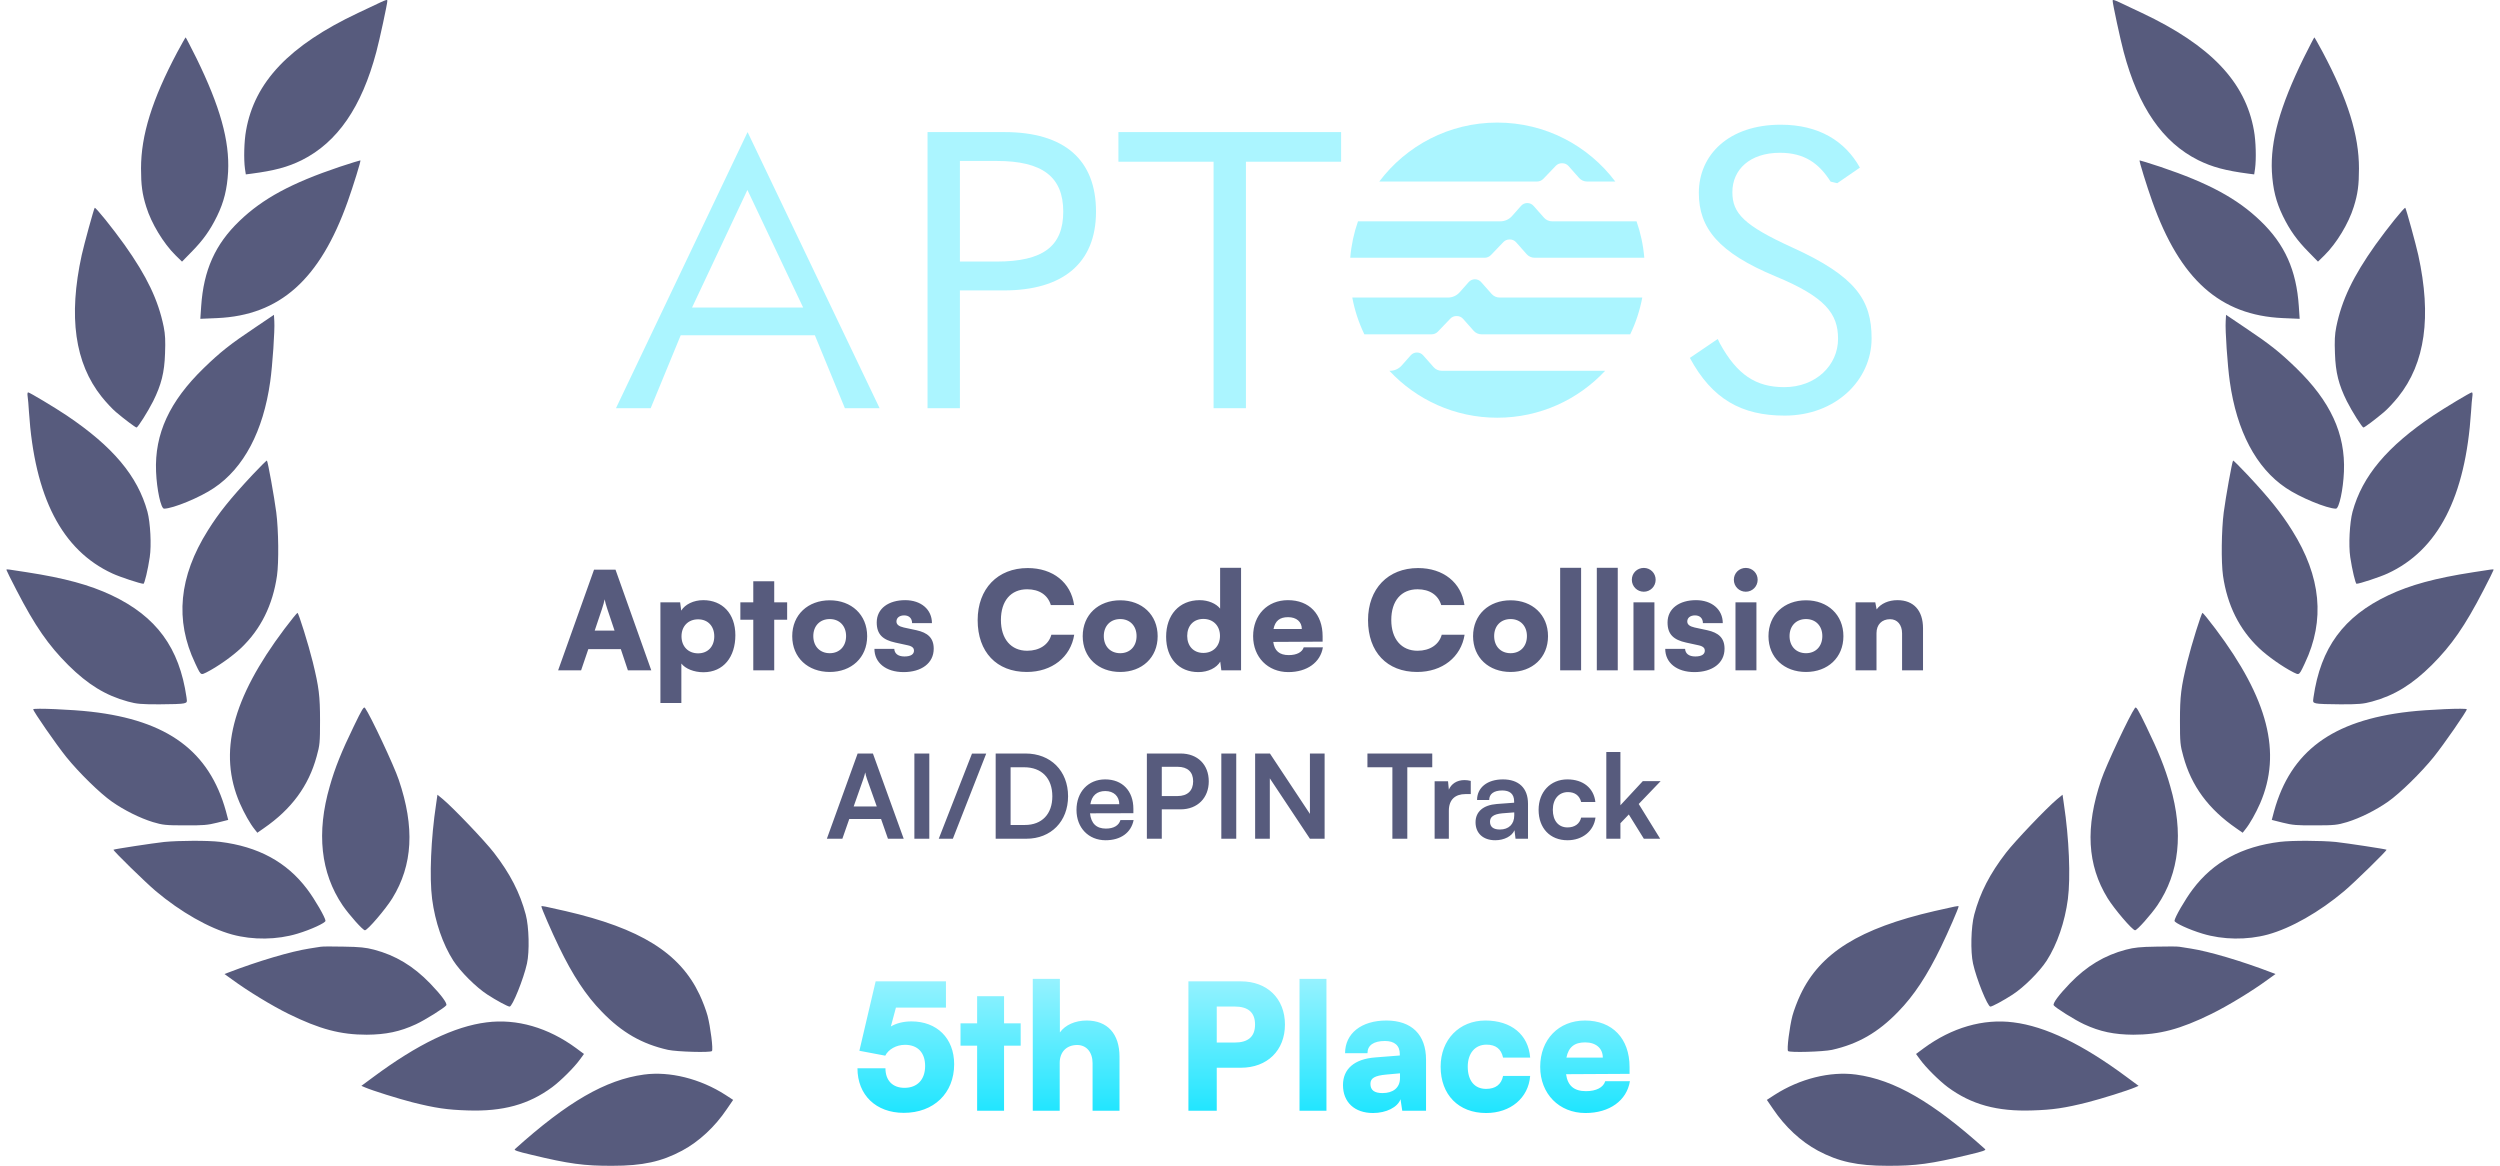 <svg width="193" height="90" viewBox="0 0 193 90" fill="none" xmlns="http://www.w3.org/2000/svg">
<path fill-rule="evenodd" clip-rule="evenodd" d="M29.389 0.174C29.272 0.232 28.968 0.375 28.591 0.552C28.303 0.687 27.971 0.843 27.647 0.997C22.338 3.503 19.651 6.328 18.995 10.079C18.846 10.892 18.808 12.277 18.911 13.025L18.977 13.464L19.407 13.408C21.186 13.174 22.207 12.903 23.303 12.361C26.046 10.986 27.919 8.273 29.052 4.009C29.305 3.073 29.904 0.286 29.904 0.062C29.904 -0.041 29.82 -0.023 29.389 0.174ZM13.686 4.027C11.739 7.694 10.887 10.443 10.887 13.006C10.887 14.287 10.98 14.979 11.289 15.962C11.683 17.243 12.619 18.786 13.546 19.703L14.052 20.198L14.773 19.46C15.671 18.552 16.224 17.776 16.758 16.682C17.291 15.588 17.535 14.596 17.61 13.259C17.731 10.864 16.992 8.227 15.166 4.495C14.726 3.616 14.351 2.886 14.332 2.886C14.314 2.886 14.024 3.401 13.686 4.027ZM18.49 17.056C20.288 15.326 22.488 14.138 26.205 12.884C27.085 12.595 27.806 12.37 27.825 12.38C27.872 12.417 27.263 14.381 26.842 15.559C24.698 21.583 21.608 24.342 16.767 24.557L15.465 24.613L15.531 23.64C15.718 20.863 16.608 18.861 18.49 17.056ZM7.31 16.046C7.226 16.186 6.495 18.852 6.308 19.693C5.269 24.445 5.774 28.036 7.853 30.636C8.19 31.057 8.686 31.59 8.958 31.815C9.585 32.348 10.456 33.003 10.54 33.003C10.643 33.003 11.411 31.787 11.823 30.973C12.45 29.71 12.694 28.766 12.741 27.288C12.778 26.315 12.759 25.838 12.638 25.23C12.216 23.163 11.345 21.34 9.613 18.898C8.696 17.617 7.366 15.962 7.31 16.046ZM15.737 28.41C17.01 27.176 17.778 26.568 19.651 25.315L21.149 24.304L21.177 24.8C21.224 25.483 21.037 28.223 20.859 29.467C20.325 33.274 18.827 36.127 16.523 37.67C15.456 38.399 13.34 39.269 12.666 39.269C12.422 39.269 12.104 37.791 12.048 36.416C11.926 33.489 13.087 30.983 15.737 28.41ZM2.132 30.59C2.16 30.758 2.207 31.3 2.235 31.787C2.666 38.381 4.782 42.477 8.677 44.273C9.258 44.544 10.849 45.068 11.074 45.068C11.158 45.068 11.421 43.964 11.561 43.01C11.701 42.094 11.608 40.345 11.383 39.503C10.625 36.744 8.714 34.471 5.138 32.067C4.229 31.459 2.282 30.29 2.169 30.29C2.123 30.29 2.104 30.431 2.132 30.59ZM16.046 40.953C16.898 39.587 17.797 38.474 19.482 36.669C20.082 36.033 20.578 35.537 20.606 35.556C20.681 35.631 21.177 38.399 21.327 39.55C21.505 40.925 21.533 43.403 21.383 44.451C21.055 46.714 20.128 48.585 18.602 50.034C17.919 50.68 16.786 51.475 15.962 51.896L15.901 51.926C15.748 52.001 15.654 52.048 15.573 52.03C15.443 52.002 15.35 51.804 15.106 51.286L15.106 51.286L15.063 51.194C13.49 47.883 13.808 44.516 16.046 40.953ZM0.503 44.011C0.503 44.039 0.849 44.75 1.28 45.573C2.713 48.342 3.733 49.81 5.269 51.344C6.776 52.84 8.153 53.691 9.876 54.159C10.559 54.346 10.877 54.374 12.301 54.374C13.2 54.374 14.052 54.346 14.201 54.299C14.445 54.234 14.454 54.206 14.398 53.832C13.846 50.006 12.076 47.593 8.621 45.956C6.917 45.152 4.988 44.628 2.085 44.179L1.892 44.149L1.892 44.149L1.892 44.149C0.682 43.959 0.518 43.933 0.502 43.971C0.499 43.977 0.5 43.984 0.501 43.993L0.501 43.993C0.502 43.999 0.503 44.005 0.503 44.011ZM18.518 62.016C16.832 58.125 17.9 53.953 21.964 48.547C22.469 47.874 22.928 47.313 22.965 47.313C23.05 47.313 23.818 49.773 24.145 51.101C24.623 53.056 24.707 53.719 24.707 55.637C24.707 57.33 24.688 57.526 24.445 58.396C23.827 60.669 22.507 62.465 20.363 63.942L19.866 64.288L19.66 64.026C19.304 63.587 18.855 62.782 18.518 62.016ZM27.31 56.076C26.374 58.003 25.859 59.275 25.456 60.706C24.417 64.288 24.754 67.384 26.449 69.891C26.964 70.639 28.012 71.817 28.172 71.817C28.378 71.817 29.773 70.181 30.288 69.348C31.87 66.776 32.029 63.867 30.784 60.201C30.428 59.126 28.574 55.188 28.181 54.655C28.087 54.524 27.965 54.72 27.31 56.076ZM5.119 58.443C4.342 57.479 2.563 54.907 2.563 54.758C2.563 54.645 5.596 54.776 7.038 54.945C12.947 55.618 16.158 57.994 17.441 62.623L17.619 63.297L16.767 63.512C16.018 63.699 15.681 63.727 14.267 63.718C12.769 63.718 12.563 63.69 11.804 63.465C10.803 63.157 9.585 62.549 8.649 61.894C7.713 61.239 6.093 59.649 5.119 58.443ZM33.668 62.072C33.265 64.728 33.144 67.712 33.359 69.404C33.593 71.181 34.183 72.893 34.997 74.165C35.55 75.016 36.748 76.213 37.629 76.784C38.303 77.224 39.202 77.71 39.342 77.71C39.557 77.71 40.419 75.577 40.681 74.389C40.887 73.464 40.84 71.546 40.587 70.602C40.138 68.918 39.389 67.459 38.134 65.832C37.451 64.943 35.016 62.39 34.202 61.707L33.771 61.352L33.668 62.072ZM8.761 65.598C8.808 65.551 11.823 65.093 12.675 64.999C13.818 64.887 16.055 64.878 16.982 64.99C19.932 65.355 22.132 66.542 23.715 68.647C24.304 69.423 25.128 70.854 25.128 71.088C25.128 71.247 23.995 71.771 22.965 72.079C21.402 72.556 19.529 72.584 17.919 72.145C16.149 71.659 13.949 70.415 12.02 68.787C11.233 68.123 8.705 65.654 8.761 65.598ZM41.795 69.975C41.795 70.106 42.591 71.939 43.144 73.08C44.22 75.306 45.241 76.859 46.468 78.112C48.013 79.711 49.567 80.6 51.571 81.049C52.264 81.198 54.829 81.273 54.96 81.142C55.072 81.04 54.848 79.272 54.623 78.411C54.511 78 54.239 77.27 54.005 76.784C52.488 73.566 49.436 71.668 43.64 70.33L43.592 70.32C42.034 69.965 41.795 69.91 41.795 69.975ZM24.404 73.144L24.404 73.144C24.561 73.119 24.689 73.099 24.754 73.09C24.885 73.061 25.681 73.061 26.533 73.08C27.769 73.099 28.237 73.146 28.874 73.314C30.541 73.754 31.907 74.577 33.209 75.923C34.071 76.821 34.539 77.457 34.454 77.607C34.333 77.794 32.816 78.748 32.104 79.075C30.878 79.646 29.782 79.87 28.312 79.88C26.29 79.88 24.688 79.459 22.273 78.271C20.999 77.644 19.136 76.513 17.928 75.624L17.329 75.194L17.6 75.091C19.96 74.184 22.479 73.445 23.864 73.23C24.047 73.202 24.237 73.171 24.398 73.145L24.404 73.145L24.404 73.144ZM37.563 78.926C35.091 79.234 32.226 80.619 28.836 83.135L27.9 83.827L28.181 83.948C28.743 84.191 30.774 84.827 31.842 85.099C33.584 85.538 34.52 85.678 36.093 85.725C38.818 85.819 40.803 85.276 42.629 83.93C43.293 83.434 44.333 82.405 44.782 81.778L45.082 81.367L44.492 80.927C42.32 79.328 39.895 78.626 37.563 78.926ZM39.754 88.709C43.808 85.061 46.758 83.359 49.707 82.957C51.702 82.686 54.061 83.275 56.009 84.528L56.599 84.912L56.112 85.622C55.194 86.988 53.968 88.129 52.657 88.831C51.065 89.682 49.614 90 47.273 90C45.1 90.009 43.921 89.85 41.018 89.148C39.904 88.887 39.651 88.793 39.754 88.709Z" fill="#575B7D"/>
<path fill-rule="evenodd" clip-rule="evenodd" d="M163.611 0.174C163.728 0.232 164.032 0.375 164.409 0.552C164.697 0.687 165.029 0.843 165.353 0.997C170.662 3.503 173.349 6.328 174.005 10.079C174.154 10.892 174.192 12.277 174.089 13.025L174.023 13.464L173.593 13.408C171.814 13.174 170.793 12.903 169.697 12.361C166.954 10.986 165.081 8.273 163.948 4.009C163.695 3.073 163.096 0.286 163.096 0.062C163.096 -0.041 163.18 -0.023 163.611 0.174ZM179.314 4.027C181.261 7.694 182.113 10.443 182.113 13.006C182.113 14.287 182.02 14.979 181.711 15.962C181.317 17.243 180.381 18.786 179.454 19.703L178.948 20.198L178.227 19.46C177.329 18.552 176.776 17.776 176.242 16.682C175.709 15.588 175.465 14.596 175.39 13.259C175.269 10.864 176.008 8.227 177.834 4.495C178.274 3.616 178.649 2.886 178.668 2.886C178.686 2.886 178.976 3.401 179.314 4.027ZM174.51 17.056C172.712 15.326 170.512 14.138 166.795 12.884C165.915 12.595 165.194 12.37 165.175 12.38C165.128 12.417 165.737 14.381 166.158 15.559C168.302 21.583 171.392 24.342 176.233 24.557L177.535 24.613L177.469 23.64C177.282 20.863 176.392 18.861 174.51 17.056ZM185.69 16.046C185.774 16.186 186.505 18.852 186.692 19.693C187.731 24.445 187.226 28.036 185.147 30.636C184.81 31.057 184.314 31.59 184.042 31.815C183.415 32.348 182.544 33.003 182.46 33.003C182.357 33.003 181.589 31.787 181.177 30.973C180.55 29.71 180.306 28.766 180.259 27.288C180.222 26.315 180.241 25.838 180.362 25.23C180.784 23.163 181.654 21.34 183.387 18.898C184.304 17.617 185.634 15.962 185.69 16.046ZM177.263 28.41C175.99 27.176 175.222 26.568 173.349 25.315L171.851 24.304L171.823 24.8C171.776 25.483 171.963 28.223 172.141 29.467C172.675 33.274 174.173 36.127 176.476 37.67C177.544 38.399 179.66 39.269 180.334 39.269C180.578 39.269 180.896 37.791 180.952 36.416C181.074 33.489 179.913 30.983 177.263 28.41ZM190.868 30.59C190.84 30.758 190.793 31.3 190.765 31.787C190.334 38.381 188.218 42.477 184.323 44.273C183.742 44.544 182.151 45.068 181.926 45.068C181.842 45.068 181.58 43.964 181.439 43.01C181.299 42.094 181.392 40.345 181.617 39.503C182.375 36.744 184.286 34.471 187.862 32.067C188.771 31.459 190.718 30.29 190.831 30.29C190.877 30.29 190.896 30.431 190.868 30.59ZM176.954 40.953C176.102 39.587 175.203 38.474 173.518 36.669C172.918 36.033 172.422 35.537 172.394 35.556C172.319 35.631 171.823 38.399 171.673 39.55C171.495 40.925 171.467 43.403 171.617 44.451C171.945 46.714 172.872 48.585 174.398 50.034C175.081 50.68 176.214 51.475 177.038 51.896L177.099 51.926C177.252 52.001 177.346 52.048 177.427 52.03C177.557 52.002 177.65 51.804 177.894 51.286L177.894 51.286L177.937 51.194C179.51 47.883 179.192 44.516 176.954 40.953ZM192.497 44.011C192.497 44.039 192.151 44.75 191.72 45.573C190.287 48.342 189.267 49.81 187.731 51.344C186.224 52.84 184.847 53.691 183.124 54.159C182.441 54.346 182.123 54.374 180.699 54.374C179.8 54.374 178.948 54.346 178.799 54.299C178.555 54.234 178.546 54.206 178.602 53.832C179.154 50.006 180.924 47.593 184.379 45.956C186.083 45.152 188.012 44.628 190.915 44.179L191.108 44.149L191.108 44.149L191.108 44.149C192.318 43.959 192.482 43.933 192.498 43.971C192.501 43.977 192.5 43.984 192.499 43.993L192.499 43.993C192.498 43.999 192.497 44.005 192.497 44.011ZM174.482 62.016C176.167 58.125 175.1 53.953 171.036 48.547C170.531 47.874 170.072 47.313 170.034 47.313C169.95 47.313 169.182 49.773 168.855 51.101C168.377 53.056 168.293 53.719 168.293 55.637C168.293 57.33 168.312 57.526 168.555 58.396C169.173 60.669 170.493 62.465 172.637 63.942L173.134 64.288L173.34 64.026C173.696 63.587 174.145 62.782 174.482 62.016ZM165.69 56.076C166.626 58.003 167.141 59.275 167.544 60.706C168.583 64.288 168.246 67.384 166.551 69.891C166.036 70.639 164.988 71.817 164.828 71.817C164.622 71.817 163.227 70.181 162.712 69.348C161.13 66.776 160.971 63.867 162.216 60.201C162.572 59.126 164.426 55.188 164.819 54.655C164.913 54.524 165.034 54.72 165.69 56.076ZM187.881 58.443C188.658 57.479 190.437 54.907 190.437 54.758C190.437 54.645 187.404 54.776 185.962 54.945C180.053 55.618 176.842 57.994 175.559 62.623L175.381 63.297L176.233 63.512C176.982 63.699 177.319 63.727 178.733 63.718C180.231 63.718 180.437 63.69 181.196 63.465C182.198 63.157 183.415 62.549 184.351 61.894C185.287 61.239 186.907 59.649 187.881 58.443ZM159.332 62.072C159.735 64.728 159.857 67.712 159.641 69.404C159.407 71.181 158.817 72.893 158.003 74.165C157.45 75.016 156.252 76.213 155.371 76.784C154.697 77.224 153.798 77.71 153.658 77.71C153.443 77.71 152.581 75.577 152.319 74.389C152.113 73.464 152.16 71.546 152.413 70.602C152.862 68.918 153.611 67.459 154.866 65.832C155.549 64.943 157.984 62.39 158.798 61.707L159.229 61.352L159.332 62.072ZM184.239 65.598C184.192 65.551 181.177 65.093 180.325 64.999C179.183 64.887 176.945 64.878 176.018 64.99C173.068 65.355 170.868 66.542 169.285 68.647C168.696 69.423 167.872 70.854 167.872 71.088C167.872 71.247 169.005 71.771 170.035 72.079C171.598 72.556 173.471 72.584 175.081 72.145C176.851 71.659 179.051 70.415 180.98 68.787C181.767 68.123 184.295 65.654 184.239 65.598ZM151.205 69.975C151.205 70.106 150.409 71.939 149.856 73.08C148.78 75.306 147.759 76.859 146.532 78.112C144.987 79.711 143.433 80.6 141.429 81.049C140.736 81.198 138.171 81.273 138.04 81.142C137.927 81.04 138.152 79.272 138.377 78.411C138.489 78 138.761 77.27 138.995 76.784C140.512 73.566 143.564 71.668 149.36 70.33L149.408 70.32C150.966 69.965 151.205 69.91 151.205 69.975ZM168.596 73.144L168.596 73.144C168.439 73.119 168.311 73.099 168.246 73.09C168.115 73.061 167.319 73.061 166.467 73.08C165.231 73.099 164.763 73.146 164.126 73.314C162.46 73.754 161.092 74.577 159.791 75.923C158.93 76.821 158.461 77.457 158.546 77.607C158.667 77.794 160.184 78.748 160.896 79.075C162.122 79.646 163.218 79.87 164.688 79.88C166.711 79.88 168.312 79.459 170.727 78.271C172.001 77.644 173.864 76.513 175.072 75.624L175.671 75.194L175.4 75.091C173.04 74.184 170.521 73.445 169.136 73.23C168.951 73.201 168.758 73.171 168.596 73.145L168.596 73.144ZM155.437 78.926C157.909 79.234 160.774 80.619 164.164 83.135L165.1 83.827L164.819 83.948C164.257 84.191 162.225 84.827 161.158 85.099C159.416 85.538 158.48 85.678 156.907 85.725C154.182 85.819 152.197 85.276 150.371 83.93C149.707 83.434 148.667 82.405 148.218 81.778L147.918 81.367L148.508 80.927C150.68 79.328 153.106 78.626 155.437 78.926ZM153.246 88.709C149.192 85.061 146.242 83.359 143.293 82.957C141.298 82.686 138.939 83.275 136.991 84.528L136.401 84.912L136.888 85.622C137.806 86.988 139.032 88.129 140.343 88.831C141.935 89.682 143.386 90 145.727 90C147.899 90.009 149.079 89.85 151.982 89.148C153.096 88.887 153.349 88.793 153.246 88.709Z" fill="#575B7D"/>
<g clip-path="url(#clip0_1335_2370)">
<path d="M121.82 17.085H119.812C119.578 17.085 119.356 16.984 119.2 16.809L118.386 15.89C118.265 15.753 118.09 15.674 117.907 15.674C117.724 15.674 117.55 15.752 117.428 15.89L116.73 16.679C116.501 16.937 116.173 17.086 115.828 17.086H104.837C104.524 17.978 104.32 18.92 104.239 19.899H114.615C114.798 19.899 114.971 19.824 115.098 19.692L116.064 18.685C116.184 18.559 116.351 18.487 116.525 18.487H116.565C116.748 18.487 116.923 18.566 117.044 18.703L117.858 19.623C118.014 19.798 118.236 19.899 118.47 19.899H126.939C126.858 18.92 126.654 17.978 126.341 17.086H121.82V17.085Z" fill="#ABF5FF"/>
<path d="M110.519 25.81C110.702 25.81 110.876 25.735 111.002 25.604L111.968 24.596C112.089 24.47 112.256 24.399 112.43 24.399H112.47C112.653 24.399 112.827 24.477 112.949 24.614L113.763 25.534C113.918 25.709 114.14 25.81 114.374 25.81H125.852C126.282 24.921 126.596 23.968 126.784 22.97H115.768C115.535 22.97 115.312 22.869 115.156 22.694L114.342 21.775C114.221 21.638 114.046 21.559 113.863 21.559C113.681 21.559 113.506 21.637 113.385 21.775L112.686 22.564C112.457 22.822 112.129 22.971 111.784 22.971H104.396C104.584 23.97 104.899 24.922 105.329 25.811H110.519V25.81Z" fill="#ABF5FF"/>
<path d="M118.661 14.013C118.844 14.013 119.018 13.939 119.144 13.807L120.111 12.799C120.231 12.673 120.398 12.602 120.572 12.602H120.612C120.795 12.602 120.97 12.68 121.091 12.818L121.905 13.738C122.06 13.912 122.282 14.013 122.517 14.013H124.699C122.62 11.25 119.314 9.463 115.591 9.463C111.867 9.463 108.561 11.25 106.482 14.013H118.662H118.661Z" fill="#ABF5FF"/>
<path d="M114.277 28.624H111.292C111.059 28.624 110.836 28.523 110.68 28.349L109.866 27.429C109.745 27.292 109.57 27.213 109.388 27.213C109.205 27.213 109.03 27.291 108.909 27.429L108.21 28.218C107.981 28.477 107.653 28.625 107.308 28.625H107.261C109.341 30.853 112.301 32.248 115.589 32.248C118.878 32.248 121.838 30.853 123.918 28.625H114.277V28.624Z" fill="#ABF5FF"/>
<path d="M65.225 31.512L62.907 25.882H52.551L50.233 31.512H47.553L57.714 10.197L67.905 31.512H65.225ZM53.424 23.744H62.004L57.7 14.663L53.425 23.744H53.424Z" fill="#ABF5FF"/>
<path d="M71.606 31.512V10.197H77.537C82.173 10.197 84.612 12.335 84.612 16.338C84.612 20.342 82.023 22.42 77.507 22.42H74.105V31.512H71.606ZM74.105 20.192H76.935C80.518 20.192 82.083 19.018 82.083 16.338C82.083 13.659 80.487 12.425 76.935 12.425H74.105V20.192Z" fill="#ABF5FF"/>
<path d="M93.688 12.485H86.342V10.197H103.533V12.485H96.186V31.512H93.688V12.485Z" fill="#ABF5FF"/>
<path d="M130.458 27.63L132.61 26.17L132.776 26.516C134.1 28.924 135.546 29.888 137.744 29.888C140.182 29.888 141.898 28.202 141.898 26.155C141.898 24.227 140.934 22.934 137.081 21.338C132.656 19.501 131.15 17.605 131.15 14.896C131.15 11.945 133.468 9.627 137.472 9.627C140.422 9.627 142.439 10.892 143.584 12.939L141.837 14.143L141.325 14.023C140.422 12.608 139.308 11.795 137.411 11.795C135.093 11.795 133.739 13.089 133.739 14.835C133.739 16.46 134.611 17.393 138.375 19.11C143.282 21.338 144.487 23.174 144.487 26.124C144.487 29.346 141.717 32.085 137.773 32.085C134.461 32.085 132.173 30.82 130.457 27.629L130.458 27.63Z" fill="#ABF5FF"/>
</g>
<path d="M44.861 51.75H43.087L45.859 43.98H47.518L50.279 51.75H48.473L47.927 50.112H45.418L44.861 51.75ZM46.468 47.025L45.911 48.684H47.444L46.888 47.025C46.804 46.763 46.709 46.458 46.678 46.269C46.646 46.447 46.562 46.742 46.468 47.025ZM50.984 54.27V46.5H52.507L52.591 47.141C52.885 46.657 53.546 46.332 54.292 46.332C55.751 46.332 56.77 47.35 56.77 49.041C56.77 50.7 55.867 51.897 54.302 51.897C53.578 51.897 52.906 51.624 52.601 51.225V54.27H50.984ZM52.612 49.125C52.612 49.913 53.137 50.438 53.893 50.438C54.659 50.438 55.142 49.902 55.142 49.125C55.142 48.348 54.659 47.812 53.893 47.812C53.137 47.812 52.612 48.337 52.612 49.125ZM59.77 51.75H58.153V47.844H57.156V46.5H58.153V44.873H59.77V46.5H60.768V47.844H59.77V51.75ZM61.16 49.114C61.16 47.456 62.378 46.343 64.058 46.343C65.727 46.343 66.945 47.456 66.945 49.114C66.945 50.773 65.727 51.876 64.058 51.876C62.378 51.876 61.16 50.773 61.16 49.114ZM62.787 49.104C62.787 49.902 63.302 50.427 64.058 50.427C64.803 50.427 65.318 49.902 65.318 49.104C65.318 48.316 64.803 47.791 64.058 47.791C63.302 47.791 62.787 48.316 62.787 49.104ZM67.505 50.091H69.038C69.059 50.459 69.332 50.679 69.825 50.679C70.329 50.679 70.56 50.501 70.56 50.227C70.56 50.07 70.476 49.902 70.088 49.818L69.122 49.608C68.156 49.398 67.683 48.978 67.683 48.054C67.683 46.962 68.618 46.332 69.878 46.332C71.096 46.332 71.946 47.046 71.946 48.106H70.413C70.413 47.749 70.193 47.508 69.804 47.508C69.437 47.508 69.206 47.697 69.206 47.98C69.206 48.222 69.405 48.358 69.773 48.443L70.749 48.653C71.61 48.842 72.083 49.24 72.083 50.081C72.083 51.204 71.127 51.886 69.762 51.886C68.376 51.886 67.505 51.151 67.505 50.091ZM79.266 51.876C76.935 51.876 75.475 50.333 75.475 47.876C75.475 45.45 77.019 43.854 79.339 43.854C81.282 43.854 82.678 44.967 82.92 46.71H81.124C80.893 45.933 80.232 45.492 79.297 45.492C78.037 45.492 77.271 46.385 77.271 47.865C77.271 49.325 78.048 50.238 79.297 50.238C80.253 50.238 80.956 49.766 81.166 48.999H82.93C82.657 50.731 81.208 51.876 79.266 51.876ZM83.585 49.114C83.585 47.456 84.803 46.343 86.483 46.343C88.153 46.343 89.371 47.456 89.371 49.114C89.371 50.773 88.153 51.876 86.483 51.876C84.803 51.876 83.585 50.773 83.585 49.114ZM85.213 49.104C85.213 49.902 85.727 50.427 86.483 50.427C87.228 50.427 87.743 49.902 87.743 49.104C87.743 48.316 87.228 47.791 86.483 47.791C85.727 47.791 85.213 48.316 85.213 49.104ZM92.513 51.886C91.001 51.886 90.025 50.816 90.025 49.157C90.025 47.487 91.022 46.332 92.618 46.332C93.269 46.332 93.888 46.594 94.193 46.983V43.833H95.81V51.75H94.287L94.204 51.078C93.92 51.561 93.269 51.886 92.513 51.886ZM92.901 50.406C93.657 50.406 94.183 49.881 94.183 49.093C94.183 48.306 93.657 47.781 92.901 47.781C92.135 47.781 91.652 48.316 91.652 49.093C91.652 49.87 92.135 50.406 92.901 50.406ZM99.46 51.886C97.875 51.886 96.741 50.731 96.741 49.114C96.741 47.477 97.843 46.332 99.429 46.332C101.077 46.332 102.106 47.413 102.106 49.125V49.535L98.295 49.556C98.389 50.248 98.778 50.574 99.492 50.574C100.101 50.574 100.531 50.353 100.647 49.975H102.127C101.938 51.141 100.899 51.886 99.46 51.886ZM99.439 47.645C98.799 47.645 98.442 47.928 98.316 48.558H100.5C100.5 48.002 100.09 47.645 99.439 47.645ZM109.402 51.876C107.071 51.876 105.612 50.333 105.612 47.876C105.612 45.45 107.155 43.854 109.476 43.854C111.418 43.854 112.815 44.967 113.056 46.71H111.261C111.03 45.933 110.368 45.492 109.434 45.492C108.174 45.492 107.407 46.385 107.407 47.865C107.407 49.325 108.184 50.238 109.434 50.238C110.389 50.238 111.093 49.766 111.303 48.999H113.067C112.794 50.731 111.345 51.876 109.402 51.876ZM113.721 49.114C113.721 47.456 114.939 46.343 116.619 46.343C118.289 46.343 119.507 47.456 119.507 49.114C119.507 50.773 118.289 51.876 116.619 51.876C114.939 51.876 113.721 50.773 113.721 49.114ZM115.349 49.104C115.349 49.902 115.863 50.427 116.619 50.427C117.365 50.427 117.879 49.902 117.879 49.104C117.879 48.316 117.365 47.791 116.619 47.791C115.863 47.791 115.349 48.316 115.349 49.104ZM122.061 51.75H120.444V43.833H122.061V51.75ZM124.891 51.75H123.274V43.833H124.891V51.75ZM126.902 45.681C126.388 45.681 125.978 45.272 125.978 44.757C125.978 44.242 126.388 43.843 126.902 43.843C127.406 43.843 127.816 44.242 127.816 44.757C127.816 45.272 127.406 45.681 126.902 45.681ZM126.104 51.75V46.5H127.721V51.75H126.104ZM128.556 50.091H130.089C130.11 50.459 130.383 50.679 130.877 50.679C131.381 50.679 131.612 50.501 131.612 50.227C131.612 50.07 131.528 49.902 131.139 49.818L130.173 49.608C129.207 49.398 128.735 48.978 128.735 48.054C128.735 46.962 129.669 46.332 130.929 46.332C132.147 46.332 132.998 47.046 132.998 48.106H131.465C131.465 47.749 131.244 47.508 130.856 47.508C130.488 47.508 130.257 47.697 130.257 47.98C130.257 48.222 130.457 48.358 130.824 48.443L131.801 48.653C132.662 48.842 133.134 49.24 133.134 50.081C133.134 51.204 132.179 51.886 130.814 51.886C129.428 51.886 128.556 51.151 128.556 50.091ZM134.777 45.681C134.263 45.681 133.853 45.272 133.853 44.757C133.853 44.242 134.263 43.843 134.777 43.843C135.281 43.843 135.691 44.242 135.691 44.757C135.691 45.272 135.281 45.681 134.777 45.681ZM133.979 51.75V46.5H135.596V51.75H133.979ZM136.526 49.114C136.526 47.456 137.744 46.343 139.424 46.343C141.093 46.343 142.311 47.456 142.311 49.114C142.311 50.773 141.093 51.876 139.424 51.876C137.744 51.876 136.526 50.773 136.526 49.114ZM138.153 49.104C138.153 49.902 138.668 50.427 139.424 50.427C140.169 50.427 140.684 49.902 140.684 49.104C140.684 48.316 140.169 47.791 139.424 47.791C138.668 47.791 138.153 48.316 138.153 49.104ZM144.866 51.75H143.249V46.5H144.771L144.876 47.046C145.202 46.594 145.8 46.332 146.483 46.332C147.732 46.332 148.457 47.13 148.457 48.505V51.75H146.84V48.894C146.84 48.233 146.472 47.802 145.916 47.802C145.275 47.802 144.866 48.222 144.866 48.873V51.75Z" fill="#575B7D"/>
<path d="M65.031 64.75H63.834L66.21 58.171H67.389L69.765 64.75H68.55L68.019 63.229H65.562L65.031 64.75ZM66.651 60.133L65.904 62.257H67.686L66.93 60.133C66.876 59.962 66.813 59.764 66.795 59.629C66.768 59.755 66.714 59.953 66.651 60.133ZM71.742 58.171V64.75H70.59V58.171H71.742ZM73.561 64.75H72.472L75.037 58.18H76.135L73.561 64.75ZM79.233 64.75H76.866V58.171H79.17C81.114 58.171 82.455 59.512 82.455 61.474C82.455 63.409 81.141 64.75 79.233 64.75ZM79.062 59.233H78.018V63.688H79.125C80.439 63.688 81.24 62.842 81.24 61.474C81.24 60.079 80.421 59.233 79.062 59.233ZM85.355 64.867C84.032 64.867 83.105 63.904 83.105 62.527C83.105 61.132 84.014 60.169 85.319 60.169C86.651 60.169 87.497 61.06 87.497 62.446V62.779L84.149 62.788C84.23 63.571 84.644 63.967 85.373 63.967C85.976 63.967 86.372 63.733 86.498 63.31H87.515C87.326 64.282 86.516 64.867 85.355 64.867ZM85.328 61.069C84.68 61.069 84.284 61.42 84.176 62.086H86.408C86.408 61.474 85.985 61.069 85.328 61.069ZM91.139 62.482H89.69V64.75H88.538V58.171H91.139C92.462 58.171 93.317 59.035 93.317 60.322C93.317 61.591 92.453 62.482 91.139 62.482ZM90.914 59.197H89.69V61.456H90.896C91.688 61.456 92.111 61.033 92.111 60.313C92.111 59.593 91.679 59.197 90.914 59.197ZM95.438 58.171V64.75H94.286V58.171H95.438ZM98.03 64.75H96.896V58.171H98.039L101.126 62.833V58.171H102.26V64.75H101.126L98.03 60.088V64.75ZM105.566 59.233V58.171H110.57V59.233H108.644V64.75H107.492V59.233H105.566ZM113.543 60.286V61.303H113.138C112.346 61.303 111.851 61.726 111.851 62.59V64.75H110.753V60.313H111.788L111.851 60.961C112.04 60.52 112.463 60.223 113.057 60.223C113.21 60.223 113.363 60.241 113.543 60.286ZM115.433 64.867C114.488 64.867 113.912 64.318 113.912 63.481C113.912 62.662 114.506 62.149 115.559 62.068L116.891 61.969V61.87C116.891 61.267 116.531 61.024 115.973 61.024C115.325 61.024 114.965 61.294 114.965 61.762H114.029C114.029 60.799 114.821 60.169 116.027 60.169C117.224 60.169 117.962 60.817 117.962 62.05V64.75H116.999L116.918 64.093C116.729 64.552 116.126 64.867 115.433 64.867ZM115.793 64.039C116.468 64.039 116.9 63.634 116.9 62.95V62.716L115.973 62.788C115.289 62.851 115.028 63.076 115.028 63.436C115.028 63.841 115.298 64.039 115.793 64.039ZM118.78 62.518C118.78 61.141 119.689 60.169 121.003 60.169C122.218 60.169 123.046 60.844 123.163 61.915H122.065C121.939 61.411 121.57 61.15 121.048 61.15C120.346 61.15 119.878 61.681 119.878 62.518C119.878 63.355 120.31 63.877 121.012 63.877C121.561 63.877 121.948 63.607 122.065 63.121H123.172C123.037 64.156 122.173 64.867 121.012 64.867C119.662 64.867 118.78 63.931 118.78 62.518ZM125.096 64.75H124.007V58.054H125.096V62.167L126.824 60.304H128.201L126.509 62.068L128.165 64.75H126.905L125.744 62.878L125.096 63.553V64.75Z" fill="#575B7D"/>
<path d="M69.773 85.912C67.627 85.912 66.196 84.535 66.196 82.469H68.356C68.356 83.415 68.909 83.981 69.827 83.981C70.813 83.981 71.42 83.347 71.42 82.294C71.42 81.268 70.853 80.66 69.868 80.66C69.193 80.66 68.585 81.011 68.342 81.498L66.344 81.12L67.6 75.76H73.027V77.785H69.166L68.774 79.243C69.206 78.987 69.76 78.852 70.367 78.852C72.311 78.852 73.661 80.134 73.661 82.159C73.661 84.4 72.082 85.912 69.773 85.912ZM77.513 85.75H75.434V80.728H74.152V79H75.434V76.907H77.513V79H78.796V80.728H77.513V85.75ZM81.809 85.75H79.73V75.571H81.823V79.702C82.241 79.121 83.01 78.784 83.888 78.784C85.495 78.784 86.426 79.81 86.426 81.579V85.75H84.347V82.078C84.347 81.228 83.874 80.674 83.159 80.674C82.335 80.674 81.809 81.214 81.809 82.051V85.75ZM95.796 82.429H93.933V85.75H91.746V75.76H95.796C97.835 75.76 99.198 77.097 99.198 79.094C99.198 81.093 97.835 82.429 95.796 82.429ZM95.31 77.704H93.933V80.485H95.31C96.363 80.485 96.89 80.026 96.89 79.094C96.89 78.163 96.363 77.704 95.31 77.704ZM102.402 85.75H100.323V75.571H102.402V85.75ZM106 85.925C104.569 85.925 103.678 85.088 103.678 83.766C103.678 82.523 104.555 81.754 106.175 81.632L108.065 81.484V81.376C108.065 80.715 107.66 80.364 106.918 80.364C106.04 80.364 105.568 80.701 105.568 81.308H103.84C103.84 79.783 105.095 78.784 107.026 78.784C108.983 78.784 110.09 79.877 110.09 81.808V85.75H108.254L108.119 84.859C107.903 85.48 107.012 85.925 106 85.925ZM106.729 84.386C107.525 84.386 108.079 83.995 108.079 83.225V82.861L107.026 82.956C106.121 83.037 105.797 83.239 105.797 83.671C105.797 84.157 106.094 84.386 106.729 84.386ZM111.217 82.348C111.217 80.269 112.648 78.784 114.673 78.784C116.671 78.784 117.994 79.877 118.129 81.646H116.037C115.888 80.971 115.47 80.647 114.754 80.647C113.877 80.647 113.31 81.308 113.31 82.348C113.31 83.428 113.836 84.062 114.727 84.062C115.456 84.062 115.902 83.725 116.037 83.064H118.129C117.994 84.764 116.617 85.925 114.727 85.925C112.594 85.925 111.217 84.508 111.217 82.348ZM122.4 85.925C120.361 85.925 118.903 84.441 118.903 82.362C118.903 80.255 120.321 78.784 122.359 78.784C124.479 78.784 125.802 80.174 125.802 82.375V82.901L120.901 82.928C121.023 83.82 121.522 84.238 122.44 84.238C123.223 84.238 123.777 83.954 123.925 83.469H125.829C125.586 84.967 124.249 85.925 122.4 85.925ZM122.373 80.472C121.549 80.472 121.09 80.836 120.928 81.646H123.736C123.736 80.93 123.21 80.472 122.373 80.472Z" fill="url(#paint0_linear_1335_2370)"/>
<defs>
<linearGradient id="paint0_linear_1335_2370" x1="96" y1="73.75" x2="96" y2="86.75" gradientUnits="userSpaceOnUse">
<stop stop-color="#ABF5FF"/>
<stop offset="1" stop-color="#16E4FF"/>
</linearGradient>
<clipPath id="clip0_1335_2370">
<rect width="97.728" height="24" fill="white" transform="translate(47.136 9)"/>
</clipPath>
</defs>
</svg>
